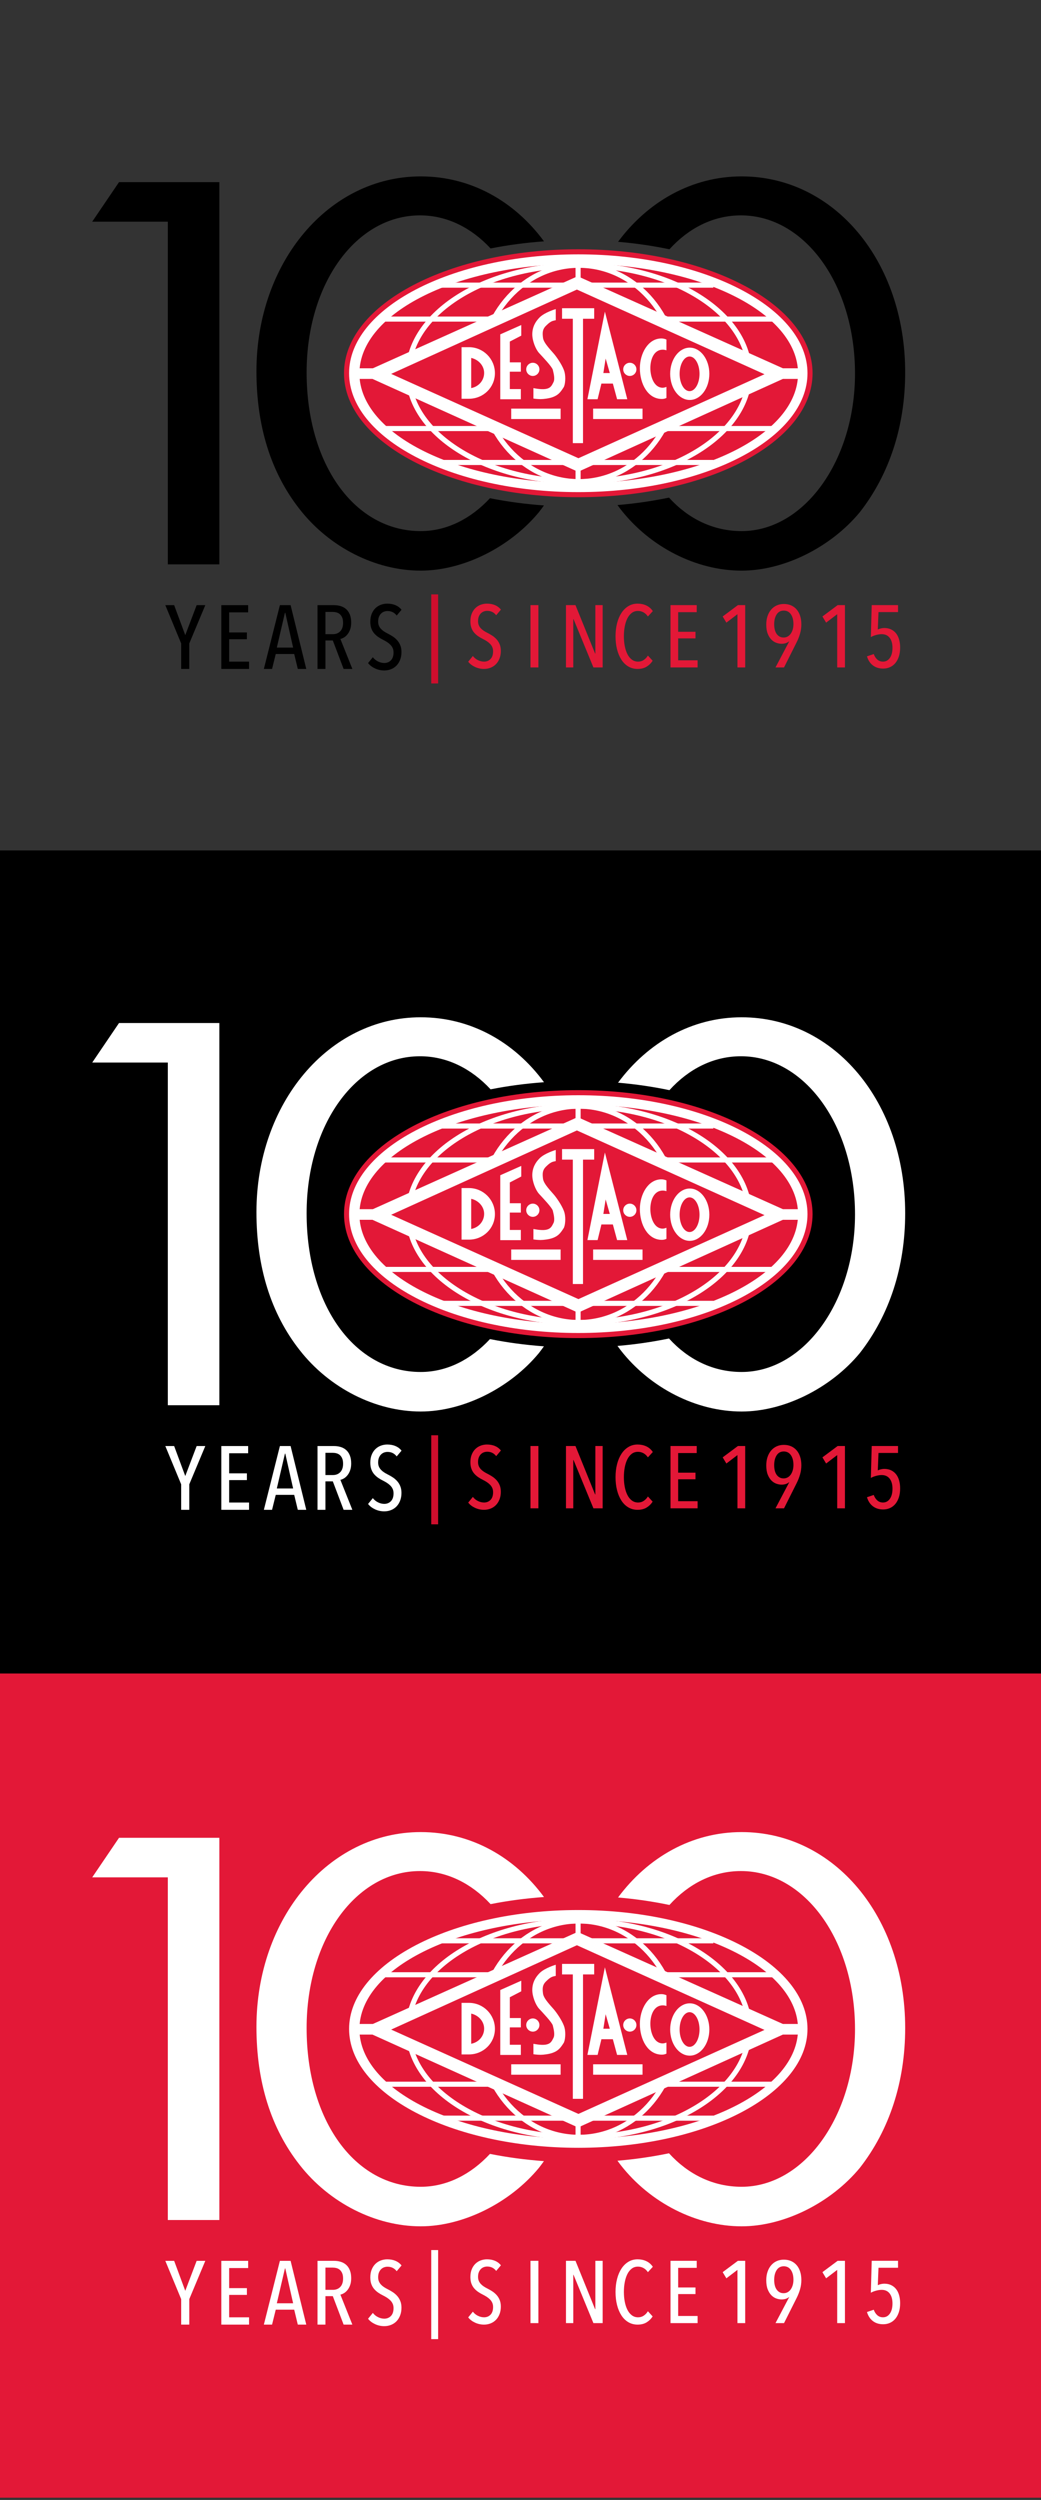 <?xml version="1.0" encoding="iso-8859-1"?>
<!-- Generator: Adobe Illustrator 22.0.1, SVG Export Plug-In . SVG Version: 6.00 Build 0)  -->
<svg version="1.1" id="Ebene_1" xmlns="http://www.w3.org/2000/svg" xmlns:xlink="http://www.w3.org/1999/xlink" x="0px" y="0px"
	 viewBox="0 0 278 667.297" style="enable-background:new 0 0 278 667.297;" xml:space="preserve">
<rect x="0" y="0" width="278" height="667.297" fill="#333333" stroke="none"/>
<rect y="227" width="278" height="220"/>
<rect y="446.699" style="fill:#E31837;" width="278" height="220"/>
<g>
	<g id="brushed_gray_2_Dk.psd">
		<g>
			<defs>
				<rect id="SVGID_1_" x="-64.749" y="-36.87" width="485.28" height="266.4"/>
			</defs>
			<clipPath id="SVGID_2_">
				<use xlink:href="#SVGID_1_"  style="overflow:visible;"/>
			</clipPath>
		</g>
	</g>
</g>
<g>
	<path style="fill:#FFFFFF;stroke:#E31837;stroke-width:1.359;" d="M154.434,67.214c-34.179,0-61.887,14.512-61.887,32.413
		c0,17.899,27.708,32.411,61.887,32.411c34.178,0,61.885-14.512,61.885-32.411C216.319,81.726,188.613,67.214,154.434,67.214z"/>
	<path style="fill:#E31837;stroke:#E31837;stroke-width:0.762;" d="M154.549,70.807c-32.135,0-58.187,12.93-58.187,28.88
		c0,15.948,26.051,28.879,58.187,28.879c32.137,0,58.188-12.93,58.188-28.879C212.737,83.737,186.686,70.807,154.549,70.807z"/>
	<line style="fill:none;stroke:#FFFFFF;stroke-width:1.359;" x1="154.378" y1="70.903" x2="154.378" y2="128.657"/>
	<line style="fill:#FFFFFF;stroke:#FFFFFF;stroke-width:1.359;" x1="190.503" y1="123.447" x2="117.349" y2="123.447"/>
	<line style="fill:#FFFFFF;stroke:#FFFFFF;stroke-width:1.359;" x1="206.359" y1="114.388" x2="102.854" y2="114.388"/>
	<line style="fill:#FFFFFF;stroke:#FFFFFF;stroke-width:1.359;" x1="190.503" y1="76.113" x2="117.349" y2="76.113"/>
	<line style="fill:#FFFFFF;stroke:#FFFFFF;stroke-width:1.359;" x1="206.359" y1="85.172" x2="102.854" y2="85.172"/>
	<path style="fill:none;stroke:#FFFFFF;stroke-width:1.359;" d="M154.582,70.807c-14.547,0-26.337,12.93-26.337,28.88
		c0,15.948,11.791,28.879,26.337,28.879c14.541,0,26.334-12.93,26.334-28.879C180.916,83.737,169.123,70.807,154.582,70.807z"/>
	<path style="fill:none;stroke:#FFFFFF;stroke-width:1.359;" d="M154.568,70.807c-25.157,0-45.551,12.93-45.551,28.88
		c0,15.948,20.394,28.879,45.551,28.879c25.156,0,45.55-12.93,45.55-28.879C200.118,83.737,179.724,70.807,154.568,70.807z"/>
	<polygon style="fill:#FFFFFF;" points="95.437,98.307 99.571,98.307 154.265,73.734 209.074,98.307 213.491,98.307 
		213.491,101.138 209.074,101.138 154.378,125.939 99.457,101.138 95.437,101.138 	"/>
	<polygon style="fill:#E31837;" points="104.461,99.803 154.061,77.291 204.161,99.894 154.47,122.313 	"/>
	<polygon style="fill:#FFFFFF;" points="133.598,89.248 139.204,86.756 139.204,89.589 136.147,91.173 136.147,96.723 
		139.091,96.723 139.091,99.214 136.147,99.214 136.147,103.857 139.091,103.857 139.091,106.574 133.598,106.574 	"/>
	<path style="fill:#FFFFFF;" d="M159.589,106.563h-2.719l4.666-23.384l5.978,23.384h-2.717l-1.131-4.178h-3.059L159.589,106.563
		 M161.74,95.703l-0.612,3.873h1.722L161.74,95.703z"/>
	<path style="fill:#FFFFFF;" d="M142.292,96.829c-0.975,0-1.764,0.789-1.764,1.762c0,0.973,0.789,1.762,1.764,1.762
		c0.97,0,1.76-0.788,1.76-1.762C144.052,97.618,143.262,96.829,142.292,96.829z"/>
	<path style="fill:#FFFFFF;" d="M168.196,96.829c-0.974,0-1.761,0.789-1.761,1.762c0,0.973,0.787,1.762,1.761,1.762
		c0.971,0,1.76-0.788,1.76-1.762C169.956,97.618,169.167,96.829,168.196,96.829z"/>
	<polygon style="fill:#FFFFFF;" points="150.098,82.273 158.682,82.273 158.682,85.082 155.693,85.082 155.693,118.284 
		152.974,118.284 152.974,85.082 150.098,85.082 	"/>
	<path style="fill:#FFFFFF;" d="M123.261,106.438V92.671h1.967c3.831,0,6.94,3.106,6.94,6.94c0,3.831-3.108,6.827-6.94,6.827
		H123.261 M125.833,103.593c2.019-0.385,3.458-2.049,3.458-4.045c0-1.943-1.518-3.573-3.458-4.013V103.593z"/>
	<path style="fill:#FFFFFF;" d="M178.969,99.78c0-3.856,2.342-6.984,5.229-6.984c2.891,0,5.234,3.128,5.234,6.984
		c0,3.857-2.343,6.983-5.234,6.983C181.311,106.764,178.969,103.637,178.969,99.78 M184.149,104.411
		c1.469,0,2.659-2.071,2.659-4.627s-1.19-4.627-2.659-4.627c-1.47,0-2.657,2.072-2.657,4.627S182.679,104.411,184.149,104.411z"/>
	<path style="fill:#FFFFFF;" d="M148.415,82.499c0,0-2.936,0.852-4.303,2.22c-1.133,1.132-1.964,2.578-1.964,4.529
		c0,1.736,0.906,4.001,1.813,4.984c0.906,0.98,3.488,3.684,3.669,4.484c0.181,0.8,0.633,2.386,0.181,3.29
		c-0.453,0.906-0.755,1.586-2.039,1.813c-1.283,0.227-3.322-0.226-3.322-0.226v2.795c0,0,1.057,0.15,1.886,0.15
		c0.831,0,2.326-0.188,3.248-0.53c1.433-0.528,2.037-1.206,2.944-2.641c0.397-0.629,0.604-2.642,0.227-4.077
		c-0.378-1.433-1.738-3.474-2.566-4.53c-0.831-1.056-2.976-3.094-3.173-4.529c-0.196-1.434-0.149-2.341,0.756-3.247
		c0.906-0.905,1.435-1.207,1.964-1.358c0.208-0.06,0.679-0.151,0.679-0.151V82.499z"/>
	<path style="fill:#FFFFFF;" d="M177.972,93.505c-0.334-0.106-0.65-0.168-0.986-0.168c-2.305,0-3.31,2.493-3.31,4.923
		c0,2.347,1.005,5.239,3.293,5.239c0.335,0,0.669-0.105,1.003-0.229v2.954c-0.387,0.19-0.791,0.273-1.214,0.273
		c-3.786,0-5.88-4.066-5.88-8.214c0-3.92,2.182-7.943,5.757-7.943c0.457,0,0.899,0.104,1.337,0.293V93.505z"/>
	<rect x="136.521" y="109.069" style="fill:#FFFFFF;" width="13.192" height="2.781"/>
	<rect x="158.397" y="109.069" style="fill:#FFFFFF;" width="13.192" height="2.781"/>
</g>
<path d="M24.627,59.17l7.157-10.554h26.794v102.021H44.815V59.17H24.627z"/>
<path style="fill:none;" d="M112.164,57.488c-17.067,0-30.281,18.201-30.281,41.909c0,24.625,12.846,42.368,30.465,42.368
	c6.964,0,13.38-3.279,18.501-8.779c-25.325-5.066-43.35-18.068-43.35-33.316c0-15.282,18.103-28.309,43.516-33.351
	C125.859,60.767,119.339,57.488,112.164,57.488z"/>
<path style="fill:none;" d="M221.232,99.67c0,15.091-17.661,27.979-42.576,33.154c5.164,5.67,11.837,8.941,19.393,8.941
	c16.702,0,30.283-18.814,30.283-42.062c0-23.708-13.398-42.215-30.465-42.215c-7.322,0-13.93,3.357-19.095,9.053
	C203.626,71.731,221.232,84.602,221.232,99.67z"/>
<path d="M112.347,141.765c-17.619,0-30.465-17.743-30.465-42.368c0-23.708,13.214-41.909,30.281-41.909
	c7.175,0,13.695,3.279,18.85,8.831c4.54-0.901,9.315-1.541,14.26-1.899c-7.902-10.733-19.555-17.334-32.926-17.334
	c-24.592,0-43.863,22.943-43.863,52.004c0,14.684,3.855,27.073,11.562,36.862c7.892,10.095,20.189,16.366,32.301,16.366
	c11.38,0,23.859-6.27,31.567-15.601c0.461-0.59,0.907-1.191,1.343-1.799c-5-0.363-9.825-1.015-14.41-1.932
	C125.728,138.485,119.311,141.765,112.347,141.765z"/>
<path d="M198.049,47.086c-13.29,0-25.019,6.709-32.999,17.456c4.763,0.407,9.352,1.086,13.722,1.999
	c5.165-5.696,11.773-9.053,19.095-9.053c17.067,0,30.465,18.507,30.465,42.215c0,23.248-13.581,42.062-30.283,42.062
	c-7.556,0-14.23-3.271-19.393-8.941c-4.384,0.91-8.986,1.587-13.763,1.989c0.283,0.381,0.561,0.766,0.855,1.14
	c7.892,10.095,20.189,16.366,32.301,16.366c11.38,0,23.859-6.27,31.567-15.601c7.891-10.095,12.113-22.943,12.113-37.321
	C241.73,69.723,222.826,47.086,198.049,47.086z"/>
<g>
	<path d="M50.547,171.752v6.805h-2.164v-6.805l-4.233-10.219h2.357l2.969,8.007l3.042-8.007h2.308L50.547,171.752z"/>
</g>
<g>
	<path d="M59.104,178.557v-17.024h7.165v1.924h-5.073v5.362h4.737v1.803h-4.737v5.987h5.315v1.948H59.104z"/>
</g>
<g>
	<path d="M79.529,178.557l-0.961-3.991h-4.929l-0.986,3.991h-2.188l4.28-17.024h2.861l4.184,17.024H79.529z M76.187,163.553h-0.096
		l-2.164,9.305h4.351L76.187,163.553z"/>
</g>
<g>
	<path d="M91.765,178.557l-2.885-7.598h-1.972v7.598h-2.116v-17.024h4.411c0.627,0,1.218,0.084,1.773,0.253
		c0.554,0.168,1.041,0.437,1.459,0.805c0.418,0.369,0.747,0.85,0.988,1.443c0.241,0.593,0.362,1.307,0.362,2.14
		c0,0.689-0.089,1.29-0.268,1.803c-0.179,0.513-0.409,0.95-0.694,1.31c-0.283,0.361-0.595,0.645-0.934,0.854
		c-0.339,0.208-0.669,0.345-0.99,0.409l3.198,8.007H91.765z M91.621,166.258c0-0.579-0.08-1.054-0.24-1.424
		c-0.16-0.37-0.369-0.668-0.625-0.893c-0.257-0.226-0.553-0.382-0.89-0.471c-0.336-0.089-0.673-0.133-1.01-0.133h-1.947v5.939h1.995
		c0.818,0,1.475-0.261,1.972-0.784C91.373,167.968,91.621,167.224,91.621,166.258z"/>
</g>
<g>
	<path d="M107.213,174.037c0,0.769-0.121,1.463-0.361,2.08c-0.24,0.617-0.565,1.134-0.974,1.551
		c-0.408,0.417-0.894,0.738-1.455,0.962c-0.561,0.224-1.162,0.336-1.803,0.336c-0.865,0-1.687-0.18-2.465-0.541
		c-0.777-0.36-1.398-0.837-1.863-1.431l1.274-1.563c0.369,0.481,0.83,0.858,1.382,1.13c0.553,0.273,1.11,0.409,1.672,0.409
		c0.721,0,1.314-0.24,1.779-0.721c0.465-0.481,0.697-1.178,0.697-2.092c0-0.433-0.073-0.814-0.217-1.142
		c-0.144-0.328-0.345-0.625-0.601-0.89c-0.256-0.264-0.549-0.505-0.877-0.721c-0.33-0.216-0.686-0.42-1.07-0.613
		c-0.465-0.224-0.901-0.477-1.311-0.757c-0.409-0.28-0.774-0.605-1.094-0.974c-0.321-0.369-0.574-0.806-0.758-1.311
		c-0.184-0.505-0.276-1.102-0.276-1.791c0-0.818,0.128-1.531,0.385-2.14c0.256-0.609,0.596-1.114,1.022-1.515
		c0.424-0.4,0.909-0.697,1.455-0.89c0.544-0.192,1.098-0.288,1.659-0.288c0.817,0,1.551,0.136,2.2,0.409
		c0.648,0.273,1.19,0.682,1.622,1.227l-1.298,1.539c-0.61-0.801-1.427-1.202-2.453-1.202c-0.304,0-0.605,0.052-0.901,0.156
		c-0.296,0.104-0.565,0.273-0.805,0.505c-0.24,0.232-0.433,0.525-0.577,0.877c-0.144,0.353-0.217,0.778-0.217,1.275
		c0,0.433,0.068,0.805,0.204,1.118c0.136,0.313,0.321,0.593,0.553,0.842c0.232,0.249,0.501,0.473,0.805,0.673
		c0.305,0.201,0.634,0.388,0.986,0.565c0.449,0.225,0.89,0.477,1.323,0.757c0.433,0.281,0.825,0.613,1.178,0.998
		c0.352,0.385,0.637,0.838,0.853,1.359C107.104,172.742,107.213,173.348,107.213,174.037z"/>
</g>
<path style="fill:#E31837;" d="M133.749,173.74c0,0.751-0.118,1.429-0.353,2.032c-0.235,0.603-0.552,1.108-0.952,1.515
	c-0.399,0.407-0.873,0.721-1.421,0.94c-0.548,0.219-1.136,0.329-1.761,0.329c-0.845,0-1.648-0.176-2.408-0.529
	c-0.759-0.352-1.366-0.818-1.82-1.398l1.245-1.527c0.36,0.47,0.811,0.838,1.35,1.104c0.541,0.266,1.085,0.399,1.633,0.399
	c0.704,0,1.284-0.235,1.738-0.704c0.454-0.47,0.681-1.151,0.681-2.044c0-0.423-0.071-0.795-0.212-1.116
	c-0.141-0.321-0.337-0.611-0.587-0.869s-0.537-0.493-0.857-0.705c-0.322-0.211-0.67-0.411-1.046-0.599
	c-0.454-0.219-0.881-0.466-1.28-0.74c-0.4-0.274-0.756-0.591-1.069-0.951c-0.313-0.36-0.561-0.787-0.741-1.28
	c-0.18-0.494-0.269-1.077-0.269-1.75c0-0.799,0.125-1.496,0.376-2.091c0.25-0.595,0.583-1.089,0.999-1.48
	c0.414-0.391,0.888-0.681,1.421-0.869c0.532-0.188,1.072-0.282,1.621-0.282c0.798,0,1.515,0.133,2.15,0.399
	c0.633,0.266,1.162,0.666,1.585,1.198l-1.268,1.503c-0.596-0.783-1.394-1.174-2.397-1.174c-0.297,0-0.591,0.051-0.881,0.153
	c-0.289,0.102-0.552,0.266-0.787,0.493c-0.235,0.227-0.423,0.513-0.564,0.857c-0.141,0.345-0.212,0.76-0.212,1.245
	c0,0.423,0.066,0.787,0.199,1.092c0.133,0.306,0.313,0.58,0.541,0.822c0.227,0.243,0.49,0.462,0.787,0.658
	c0.298,0.196,0.619,0.38,0.963,0.552c0.439,0.219,0.869,0.466,1.293,0.74c0.423,0.274,0.806,0.599,1.151,0.975
	c0.344,0.376,0.622,0.819,0.834,1.327C133.642,172.475,133.749,173.066,133.749,173.74z"/>
<path style="fill:#E31837;" d="M141.665,178.156v-16.632h2.114v16.632H141.665z"/>
<path style="fill:#E31837;" d="M158.473,178.156l-5.309-12.897h-0.071v12.897h-1.949v-16.632h2.537l5.238,12.92h0.071v-12.92h1.949
	v16.632H158.473z"/>
<path style="fill:#E31837;" d="M172.672,177.956c-0.658,0.4-1.457,0.599-2.396,0.599c-0.925,0-1.755-0.219-2.491-0.657
	c-0.736-0.438-1.354-1.049-1.855-1.832c-0.501-0.783-0.886-1.703-1.151-2.76c-0.266-1.057-0.4-2.212-0.4-3.465
	c0-1.253,0.137-2.412,0.411-3.477c0.274-1.065,0.665-1.985,1.175-2.76c0.508-0.775,1.127-1.382,1.855-1.82
	c0.728-0.438,1.547-0.658,2.455-0.658c0.845,0,1.621,0.164,2.325,0.493c0.705,0.329,1.284,0.83,1.738,1.504l-1.316,1.433
	c-0.344-0.501-0.744-0.873-1.198-1.116c-0.454-0.243-0.939-0.364-1.456-0.364c-0.643,0-1.199,0.18-1.669,0.54
	c-0.47,0.361-0.857,0.846-1.162,1.457c-0.306,0.61-0.537,1.327-0.693,2.15c-0.157,0.822-0.235,1.695-0.235,2.619
	c0,0.924,0.078,1.793,0.235,2.607c0.156,0.815,0.391,1.531,0.704,2.15s0.708,1.108,1.186,1.468c0.477,0.36,1.037,0.54,1.68,0.54
	c0.579,0,1.092-0.156,1.538-0.47c0.447-0.313,0.802-0.697,1.069-1.151l1.269,1.386C173.87,177.028,173.33,177.557,172.672,177.956z"
	/>
<path style="fill:#E31837;" d="M179.061,178.156v-16.632h7v1.879h-4.957v5.238h4.628v1.762h-4.628v5.849h5.192v1.903H179.061z"/>
<path style="fill:#E31837;" d="M196.938,178.156v-14.212l-2.959,2.255l-0.987-1.645l4.064-3.03h1.949v16.632H196.938z"/>
<path style="fill:#E31837;" d="M204.631,166.692c0-0.814,0.113-1.558,0.34-2.232c0.227-0.673,0.548-1.253,0.963-1.738
	c0.415-0.485,0.909-0.858,1.481-1.116c0.571-0.258,1.209-0.388,1.914-0.388c0.721,0,1.367,0.126,1.939,0.376
	c0.571,0.251,1.06,0.611,1.468,1.081c0.406,0.47,0.72,1.042,0.939,1.715c0.219,0.674,0.329,1.433,0.329,2.278
	c0,0.83-0.114,1.641-0.34,2.431c-0.227,0.791-0.529,1.562-0.905,2.314l-3.383,6.742h-2.278l3.665-6.953l-0.024-0.023
	c-0.533,0.438-1.206,0.658-2.02,0.658c-0.439,0-0.897-0.082-1.374-0.247c-0.478-0.164-0.916-0.442-1.316-0.834
	c-0.399-0.391-0.732-0.916-0.998-1.574C204.764,168.524,204.631,167.694,204.631,166.692z M206.745,166.634
	c0,0.503,0.051,0.97,0.152,1.402c0.102,0.432,0.259,0.805,0.471,1.119c0.211,0.314,0.473,0.562,0.787,0.743
	c0.312,0.181,0.681,0.271,1.104,0.271c0.407,0,0.771-0.09,1.093-0.271c0.32-0.181,0.594-0.432,0.822-0.754
	c0.226-0.322,0.403-0.703,0.528-1.143c0.126-0.439,0.188-0.911,0.188-1.414c0-1.084-0.227-1.956-0.681-2.616
	c-0.454-0.66-1.089-0.99-1.902-0.99c-0.83,0-1.464,0.342-1.903,1.025C206.964,164.689,206.745,165.565,206.745,166.634z"/>
<path style="fill:#E31837;" d="M223.576,178.156v-14.212l-2.959,2.255l-0.987-1.645l4.064-3.03h1.949v16.632H223.576z"/>
<path style="fill:#E31837;" d="M240.383,172.847c0,0.893-0.114,1.688-0.34,2.384c-0.228,0.697-0.541,1.284-0.94,1.761
	c-0.4,0.478-0.877,0.842-1.433,1.093c-0.556,0.25-1.162,0.376-1.821,0.376c-1.08,0-1.992-0.282-2.736-0.846
	c-0.745-0.564-1.273-1.37-1.586-2.419l1.808-0.611c0.219,0.611,0.537,1.101,0.952,1.468c0.415,0.368,0.92,0.552,1.515,0.552
	c0.768,0,1.382-0.333,1.844-0.998c0.462-0.666,0.693-1.562,0.693-2.69s-0.25-2.016-0.751-2.666c-0.501-0.65-1.214-0.975-2.138-0.975
	c-0.454,0-0.955,0.075-1.503,0.223c-0.548,0.149-1.01,0.333-1.386,0.552l0.235-8.527h7.024v1.856h-5.215l-0.188,4.651
	c0.25-0.125,0.537-0.223,0.858-0.294c0.32-0.07,0.607-0.106,0.857-0.106c0.705,0,1.323,0.129,1.856,0.388
	c0.532,0.259,0.975,0.615,1.327,1.069c0.352,0.454,0.618,1.002,0.798,1.645C240.293,171.375,240.383,172.08,240.383,172.847z"/>
<rect x="115.163" y="158.657" style="fill:#CE0E2D;" width="1.84" height="23.773"/>
<g>
	<path style="fill:#FFFFFF;stroke:#E31837;stroke-width:1.359;" d="M154.434,291.666c-34.179,0-61.887,14.512-61.887,32.413
		c0,17.899,27.708,32.411,61.887,32.411c34.178,0,61.885-14.512,61.885-32.411C216.319,306.178,188.613,291.666,154.434,291.666z"/>
	<path style="fill:#E31837;stroke:#E31837;stroke-width:0.762;" d="M154.549,295.26c-32.135,0-58.187,12.93-58.187,28.88
		c0,15.948,26.051,28.879,58.187,28.879c32.137,0,58.188-12.93,58.188-28.879C212.737,308.189,186.686,295.26,154.549,295.26z"/>
	<line style="fill:none;stroke:#FFFFFF;stroke-width:1.359;" x1="154.378" y1="295.355" x2="154.378" y2="353.109"/>
	<line style="fill:#FFFFFF;stroke:#FFFFFF;stroke-width:1.359;" x1="190.503" y1="347.899" x2="117.349" y2="347.899"/>
	<line style="fill:#FFFFFF;stroke:#FFFFFF;stroke-width:1.359;" x1="206.359" y1="338.84" x2="102.854" y2="338.84"/>
	<line style="fill:#FFFFFF;stroke:#FFFFFF;stroke-width:1.359;" x1="190.503" y1="300.565" x2="117.349" y2="300.565"/>
	<line style="fill:#FFFFFF;stroke:#FFFFFF;stroke-width:1.359;" x1="206.359" y1="309.624" x2="102.854" y2="309.624"/>
	<path style="fill:none;stroke:#FFFFFF;stroke-width:1.359;" d="M154.582,295.26c-14.547,0-26.337,12.93-26.337,28.88
		c0,15.948,11.791,28.879,26.337,28.879c14.541,0,26.334-12.93,26.334-28.879C180.916,308.189,169.123,295.26,154.582,295.26z"/>
	<path style="fill:none;stroke:#FFFFFF;stroke-width:1.359;" d="M154.568,295.26c-25.157,0-45.551,12.93-45.551,28.88
		c0,15.948,20.394,28.879,45.551,28.879c25.156,0,45.55-12.93,45.55-28.879C200.118,308.189,179.724,295.26,154.568,295.26z"/>
	<polygon style="fill:#FFFFFF;" points="95.437,322.76 99.571,322.76 154.265,298.186 209.074,322.76 213.491,322.76 
		213.491,325.59 209.074,325.59 154.378,350.391 99.457,325.59 95.437,325.59 	"/>
	<polygon style="fill:#E31837;" points="104.461,324.255 154.061,301.743 204.161,324.346 154.47,346.765 	"/>
	<polygon style="fill:#FFFFFF;" points="133.598,313.7 139.204,311.208 139.204,314.041 136.147,315.625 136.147,321.175 
		139.091,321.175 139.091,323.666 136.147,323.666 136.147,328.309 139.091,328.309 139.091,331.027 133.598,331.027 	"/>
	<path style="fill:#FFFFFF;" d="M159.589,331.015h-2.719l4.666-23.384l5.978,23.384h-2.717l-1.131-4.178h-3.059L159.589,331.015
		 M161.74,320.156l-0.612,3.873h1.722L161.74,320.156z"/>
	<path style="fill:#FFFFFF;" d="M142.292,321.281c-0.975,0-1.764,0.789-1.764,1.762c0,0.973,0.789,1.762,1.764,1.762
		c0.97,0,1.76-0.788,1.76-1.762C144.052,322.07,143.262,321.281,142.292,321.281z"/>
	<path style="fill:#FFFFFF;" d="M168.196,321.281c-0.974,0-1.761,0.789-1.761,1.762c0,0.973,0.787,1.762,1.761,1.762
		c0.971,0,1.76-0.788,1.76-1.762C169.956,322.07,169.167,321.281,168.196,321.281z"/>
	<polygon style="fill:#FFFFFF;" points="150.098,306.725 158.682,306.725 158.682,309.534 155.693,309.534 155.693,342.736 
		152.974,342.736 152.974,309.534 150.098,309.534 	"/>
	<path style="fill:#FFFFFF;" d="M123.261,330.89v-13.767h1.967c3.831,0,6.94,3.106,6.94,6.94c0,3.831-3.108,6.827-6.94,6.827
		H123.261 M125.833,328.045c2.019-0.385,3.458-2.049,3.458-4.045c0-1.943-1.518-3.573-3.458-4.013V328.045z"/>
	<path style="fill:#FFFFFF;" d="M178.969,324.232c0-3.856,2.342-6.984,5.229-6.984c2.891,0,5.234,3.128,5.234,6.984
		c0,3.857-2.343,6.983-5.234,6.983C181.311,331.216,178.969,328.089,178.969,324.232 M184.149,328.863
		c1.469,0,2.659-2.071,2.659-4.626s-1.19-4.627-2.659-4.627c-1.47,0-2.657,2.072-2.657,4.627S182.679,328.863,184.149,328.863z"/>
	<path style="fill:#FFFFFF;" d="M148.415,306.951c0,0-2.936,0.852-4.303,2.22c-1.133,1.132-1.964,2.578-1.964,4.529
		c0,1.736,0.906,4.001,1.813,4.984c0.906,0.98,3.488,3.684,3.669,4.484c0.181,0.8,0.633,2.386,0.181,3.29
		c-0.453,0.906-0.755,1.586-2.039,1.813c-1.283,0.227-3.322-0.226-3.322-0.226v2.795c0,0,1.057,0.15,1.886,0.15
		c0.831,0,2.326-0.188,3.248-0.53c1.433-0.528,2.037-1.206,2.944-2.641c0.397-0.629,0.604-2.642,0.227-4.077
		c-0.378-1.433-1.738-3.474-2.566-4.53c-0.831-1.056-2.976-3.094-3.173-4.529c-0.196-1.434-0.149-2.341,0.756-3.247
		c0.906-0.905,1.435-1.207,1.964-1.358c0.208-0.06,0.679-0.151,0.679-0.151V306.951z"/>
	<path style="fill:#FFFFFF;" d="M177.972,317.957c-0.334-0.106-0.65-0.168-0.986-0.168c-2.305,0-3.31,2.493-3.31,4.923
		c0,2.347,1.005,5.239,3.293,5.239c0.335,0,0.669-0.105,1.003-0.229v2.954c-0.387,0.19-0.791,0.273-1.214,0.273
		c-3.786,0-5.88-4.066-5.88-8.214c0-3.92,2.182-7.943,5.757-7.943c0.457,0,0.899,0.104,1.337,0.293V317.957z"/>
	<rect x="136.521" y="333.521" style="fill:#FFFFFF;" width="13.192" height="2.781"/>
	<rect x="158.397" y="333.521" style="fill:#FFFFFF;" width="13.192" height="2.781"/>
</g>
<path style="fill:#FFFFFF;" d="M24.627,283.622l7.157-10.554h26.794v102.021H44.815v-91.467H24.627z"/>
<path style="fill:none;" d="M112.164,281.94c-17.067,0-30.281,18.201-30.281,41.909c0,24.625,12.846,42.368,30.465,42.368
	c6.964,0,13.38-3.279,18.501-8.779c-25.325-5.066-43.35-18.068-43.35-33.316c0-15.282,18.103-28.309,43.516-33.351
	C125.859,285.219,119.339,281.94,112.164,281.94z"/>
<path style="fill:none;" d="M221.232,324.122c0,15.091-17.661,27.979-42.576,33.154c5.164,5.67,11.837,8.941,19.393,8.941
	c16.702,0,30.283-18.814,30.283-42.061c0-23.708-13.398-42.215-30.465-42.215c-7.322,0-13.93,3.357-19.095,9.053
	C203.626,296.183,221.232,309.054,221.232,324.122z"/>
<path style="fill:#FFFFFF;" d="M112.347,366.217c-17.619,0-30.465-17.743-30.465-42.368c0-23.708,13.214-41.909,30.281-41.909
	c7.175,0,13.695,3.279,18.85,8.831c4.54-0.901,9.315-1.541,14.26-1.899c-7.902-10.733-19.555-17.334-32.926-17.334
	c-24.592,0-43.863,22.943-43.863,52.004c0,14.684,3.855,27.073,11.562,36.862c7.892,10.095,20.189,16.365,32.301,16.365
	c11.38,0,23.859-6.27,31.567-15.601c0.461-0.59,0.907-1.191,1.343-1.799c-5-0.363-9.825-1.015-14.41-1.932
	C125.728,362.937,119.311,366.217,112.347,366.217z"/>
<path style="fill:#FFFFFF;" d="M198.049,271.538c-13.29,0-25.019,6.709-32.999,17.456c4.763,0.407,9.352,1.086,13.722,1.999
	c5.165-5.696,11.773-9.053,19.095-9.053c17.067,0,30.465,18.507,30.465,42.215c0,23.248-13.581,42.061-30.283,42.061
	c-7.556,0-14.23-3.271-19.393-8.941c-4.384,0.91-8.986,1.587-13.763,1.989c0.283,0.381,0.561,0.766,0.855,1.14
	c7.892,10.095,20.189,16.365,32.301,16.365c11.38,0,23.859-6.27,31.567-15.601c7.891-10.095,12.113-22.943,12.113-37.321
	C241.73,294.176,222.826,271.538,198.049,271.538z"/>
<g>
	<path style="fill:#FFFFFF;" d="M50.547,396.204v6.805h-2.164v-6.805l-4.233-10.219h2.357l2.969,8.007l3.042-8.007h2.308
		L50.547,396.204z"/>
</g>
<g>
	<path style="fill:#FFFFFF;" d="M59.104,403.009v-17.024h7.165v1.924h-5.073v5.362h4.737v1.803h-4.737v5.987h5.315v1.948H59.104z"/>
</g>
<g>
	<path style="fill:#FFFFFF;" d="M79.529,403.009l-0.961-3.991h-4.929l-0.986,3.991h-2.188l4.28-17.024h2.861l4.184,17.024H79.529z
		 M76.187,388.005h-0.096l-2.164,9.305h4.351L76.187,388.005z"/>
</g>
<g>
	<path style="fill:#FFFFFF;" d="M91.765,403.009l-2.885-7.598h-1.972v7.598h-2.116v-17.024h4.411c0.627,0,1.218,0.084,1.773,0.253
		c0.554,0.168,1.041,0.437,1.459,0.805c0.418,0.369,0.747,0.85,0.988,1.443c0.241,0.593,0.362,1.307,0.362,2.14
		c0,0.689-0.089,1.29-0.268,1.803c-0.179,0.513-0.409,0.95-0.694,1.31c-0.283,0.361-0.595,0.645-0.934,0.854
		c-0.339,0.208-0.669,0.345-0.99,0.409l3.198,8.007H91.765z M91.621,390.71c0-0.579-0.08-1.054-0.24-1.424
		c-0.16-0.37-0.369-0.668-0.625-0.893c-0.257-0.226-0.553-0.382-0.89-0.471c-0.336-0.089-0.673-0.133-1.01-0.133h-1.947v5.939h1.995
		c0.818,0,1.475-0.261,1.972-0.784C91.373,392.42,91.621,391.676,91.621,390.71z"/>
</g>
<g>
	<path style="fill:#FFFFFF;" d="M107.213,398.489c0,0.769-0.121,1.463-0.361,2.08c-0.24,0.617-0.565,1.134-0.974,1.551
		c-0.408,0.417-0.894,0.738-1.455,0.962s-1.162,0.336-1.803,0.336c-0.865,0-1.687-0.18-2.465-0.541
		c-0.777-0.36-1.398-0.837-1.863-1.431l1.274-1.563c0.369,0.481,0.83,0.858,1.382,1.13c0.553,0.273,1.11,0.409,1.672,0.409
		c0.721,0,1.314-0.24,1.779-0.721c0.465-0.481,0.697-1.178,0.697-2.092c0-0.433-0.073-0.814-0.217-1.142
		c-0.144-0.328-0.345-0.625-0.601-0.89c-0.256-0.264-0.549-0.505-0.877-0.721c-0.33-0.216-0.686-0.42-1.07-0.613
		c-0.465-0.224-0.901-0.477-1.311-0.757c-0.409-0.28-0.774-0.605-1.094-0.974c-0.321-0.369-0.574-0.806-0.758-1.311
		c-0.184-0.505-0.276-1.102-0.276-1.791c0-0.818,0.128-1.531,0.385-2.14c0.256-0.609,0.596-1.114,1.022-1.515
		c0.424-0.4,0.909-0.697,1.455-0.89c0.544-0.192,1.098-0.288,1.659-0.288c0.817,0,1.551,0.136,2.2,0.409
		c0.648,0.273,1.19,0.682,1.622,1.227l-1.298,1.539c-0.61-0.801-1.427-1.202-2.453-1.202c-0.304,0-0.605,0.052-0.901,0.156
		c-0.296,0.104-0.565,0.273-0.805,0.505c-0.24,0.232-0.433,0.525-0.577,0.877c-0.144,0.353-0.217,0.778-0.217,1.275
		c0,0.433,0.068,0.805,0.204,1.118c0.136,0.313,0.321,0.593,0.553,0.842c0.232,0.249,0.501,0.473,0.805,0.673
		c0.305,0.201,0.634,0.388,0.986,0.565c0.449,0.225,0.89,0.477,1.323,0.757c0.433,0.281,0.825,0.613,1.178,0.998
		c0.352,0.385,0.637,0.838,0.853,1.359C107.104,397.195,107.213,397.8,107.213,398.489z"/>
</g>
<path style="fill:#E31837;" d="M133.749,398.192c0,0.751-0.118,1.429-0.353,2.032c-0.235,0.603-0.552,1.108-0.952,1.515
	c-0.399,0.407-0.873,0.721-1.421,0.94c-0.548,0.219-1.136,0.329-1.761,0.329c-0.845,0-1.648-0.176-2.408-0.529
	c-0.759-0.352-1.366-0.818-1.82-1.398l1.245-1.527c0.36,0.47,0.811,0.838,1.35,1.104c0.541,0.266,1.085,0.399,1.633,0.399
	c0.704,0,1.284-0.235,1.738-0.704c0.454-0.47,0.681-1.151,0.681-2.044c0-0.423-0.071-0.795-0.212-1.116
	c-0.141-0.321-0.337-0.611-0.587-0.869s-0.537-0.493-0.857-0.705c-0.322-0.211-0.67-0.411-1.046-0.599
	c-0.454-0.219-0.881-0.466-1.28-0.74c-0.4-0.274-0.756-0.591-1.069-0.951c-0.313-0.36-0.561-0.787-0.741-1.28
	c-0.18-0.494-0.269-1.077-0.269-1.75c0-0.799,0.125-1.496,0.376-2.091c0.25-0.595,0.583-1.089,0.999-1.48
	c0.414-0.391,0.888-0.681,1.421-0.869c0.532-0.188,1.072-0.282,1.621-0.282c0.798,0,1.515,0.133,2.15,0.399
	c0.633,0.266,1.162,0.666,1.585,1.198l-1.268,1.503c-0.596-0.783-1.394-1.174-2.397-1.174c-0.297,0-0.591,0.051-0.881,0.153
	c-0.289,0.102-0.552,0.266-0.787,0.493c-0.235,0.227-0.423,0.513-0.564,0.857c-0.141,0.345-0.212,0.76-0.212,1.245
	c0,0.423,0.066,0.787,0.199,1.092c0.133,0.306,0.313,0.58,0.541,0.822c0.227,0.243,0.49,0.462,0.787,0.658
	c0.298,0.196,0.619,0.38,0.963,0.552c0.439,0.219,0.869,0.466,1.293,0.74c0.423,0.274,0.806,0.599,1.151,0.975
	c0.344,0.376,0.622,0.819,0.834,1.327C133.642,396.927,133.749,397.518,133.749,398.192z"/>
<path style="fill:#E31837;" d="M141.665,402.608v-16.632h2.114v16.632H141.665z"/>
<path style="fill:#E31837;" d="M158.473,402.608l-5.309-12.897h-0.071v12.897h-1.949v-16.632h2.537l5.238,12.92h0.071v-12.92h1.949
	v16.632H158.473z"/>
<path style="fill:#E31837;" d="M172.672,402.408c-0.658,0.4-1.457,0.599-2.396,0.599c-0.925,0-1.755-0.219-2.491-0.657
	c-0.736-0.438-1.354-1.049-1.855-1.832c-0.501-0.783-0.886-1.703-1.151-2.76c-0.266-1.057-0.4-2.212-0.4-3.465
	s0.137-2.412,0.411-3.477c0.274-1.065,0.665-1.985,1.175-2.76c0.508-0.775,1.127-1.382,1.855-1.82
	c0.728-0.438,1.547-0.658,2.455-0.658c0.845,0,1.621,0.164,2.325,0.493c0.705,0.329,1.284,0.83,1.738,1.504l-1.316,1.433
	c-0.344-0.501-0.744-0.873-1.198-1.116s-0.939-0.364-1.456-0.364c-0.643,0-1.199,0.18-1.669,0.54
	c-0.47,0.361-0.857,0.846-1.162,1.457c-0.306,0.61-0.537,1.327-0.693,2.15c-0.157,0.822-0.235,1.695-0.235,2.619
	s0.078,1.793,0.235,2.607c0.156,0.815,0.391,1.531,0.704,2.15c0.313,0.619,0.708,1.108,1.186,1.468c0.477,0.36,1.037,0.54,1.68,0.54
	c0.579,0,1.092-0.156,1.538-0.47c0.447-0.313,0.802-0.697,1.069-1.151l1.269,1.386C173.87,401.48,173.33,402.009,172.672,402.408z"
	/>
<path style="fill:#E31837;" d="M179.061,402.608v-16.632h7v1.879h-4.957v5.238h4.628v1.762h-4.628v5.849h5.192v1.903H179.061z"/>
<path style="fill:#E31837;" d="M196.938,402.608v-14.212l-2.959,2.255l-0.987-1.645l4.064-3.03h1.949v16.632H196.938z"/>
<path style="fill:#E31837;" d="M204.631,391.144c0-0.814,0.113-1.558,0.34-2.232c0.227-0.673,0.548-1.253,0.963-1.738
	c0.415-0.485,0.909-0.858,1.481-1.116c0.571-0.258,1.209-0.388,1.914-0.388c0.721,0,1.367,0.126,1.939,0.376
	c0.571,0.251,1.06,0.611,1.468,1.081c0.406,0.47,0.72,1.042,0.939,1.715c0.219,0.674,0.329,1.433,0.329,2.278
	c0,0.83-0.114,1.641-0.34,2.431c-0.227,0.791-0.529,1.562-0.905,2.314l-3.383,6.742h-2.278l3.665-6.953l-0.024-0.023
	c-0.533,0.438-1.206,0.658-2.02,0.658c-0.439,0-0.897-0.082-1.374-0.247c-0.478-0.164-0.916-0.442-1.316-0.834
	c-0.399-0.391-0.732-0.916-0.998-1.574C204.764,392.976,204.631,392.146,204.631,391.144z M206.745,391.086
	c0,0.503,0.051,0.97,0.152,1.402c0.102,0.432,0.259,0.805,0.471,1.119c0.211,0.314,0.473,0.562,0.787,0.743
	c0.312,0.181,0.681,0.271,1.104,0.271c0.407,0,0.771-0.09,1.093-0.271c0.32-0.181,0.594-0.432,0.822-0.754
	c0.226-0.322,0.403-0.703,0.528-1.143c0.126-0.439,0.188-0.911,0.188-1.414c0-1.084-0.227-1.956-0.681-2.616
	c-0.454-0.66-1.089-0.99-1.902-0.99c-0.83,0-1.464,0.342-1.903,1.025C206.964,389.141,206.745,390.017,206.745,391.086z"/>
<path style="fill:#E31837;" d="M223.576,402.608v-14.212l-2.959,2.255l-0.987-1.645l4.064-3.03h1.949v16.632H223.576z"/>
<path style="fill:#E31837;" d="M240.383,397.299c0,0.893-0.114,1.688-0.34,2.384c-0.228,0.697-0.541,1.284-0.94,1.761
	c-0.4,0.478-0.877,0.842-1.433,1.093c-0.556,0.25-1.162,0.376-1.821,0.376c-1.08,0-1.992-0.282-2.736-0.846
	c-0.745-0.564-1.273-1.37-1.586-2.419l1.808-0.611c0.219,0.611,0.537,1.101,0.952,1.468c0.415,0.368,0.92,0.552,1.515,0.552
	c0.768,0,1.382-0.333,1.844-0.998c0.462-0.666,0.693-1.562,0.693-2.69s-0.25-2.016-0.751-2.666c-0.501-0.65-1.214-0.975-2.138-0.975
	c-0.454,0-0.955,0.075-1.503,0.223c-0.548,0.149-1.01,0.333-1.386,0.552l0.235-8.527h7.024v1.856h-5.215l-0.188,4.651
	c0.25-0.125,0.537-0.223,0.858-0.294c0.32-0.07,0.607-0.106,0.857-0.106c0.705,0,1.323,0.129,1.856,0.388
	c0.532,0.259,0.975,0.615,1.327,1.069c0.352,0.454,0.618,1.002,0.798,1.645C240.293,395.827,240.383,396.532,240.383,397.299z"/>
<rect x="115.163" y="383.109" style="fill:#CE0E2D;" width="1.84" height="23.773"/>
<g>
	<path style="fill:#FFFFFF;stroke:#E31837;stroke-width:1.359;" d="M154.434,509.155c-34.179,0-61.887,14.512-61.887,32.413
		c0,17.899,27.708,32.411,61.887,32.411c34.178,0,61.885-14.512,61.885-32.411C216.319,523.667,188.613,509.155,154.434,509.155z"/>
	<path style="fill:#E31837;stroke:#E31837;stroke-width:0.762;" d="M154.549,512.749c-32.135,0-58.187,12.93-58.187,28.88
		c0,15.948,26.051,28.879,58.187,28.879c32.137,0,58.188-12.93,58.188-28.879C212.737,525.678,186.686,512.749,154.549,512.749z"/>
	<line style="fill:none;stroke:#FFFFFF;stroke-width:1.359;" x1="154.378" y1="512.844" x2="154.378" y2="570.598"/>
	<line style="fill:#FFFFFF;stroke:#FFFFFF;stroke-width:1.359;" x1="190.503" y1="565.388" x2="117.349" y2="565.388"/>
	<line style="fill:#FFFFFF;stroke:#FFFFFF;stroke-width:1.359;" x1="206.359" y1="556.329" x2="102.854" y2="556.329"/>
	<line style="fill:#FFFFFF;stroke:#FFFFFF;stroke-width:1.359;" x1="190.503" y1="518.054" x2="117.349" y2="518.054"/>
	<line style="fill:#FFFFFF;stroke:#FFFFFF;stroke-width:1.359;" x1="206.359" y1="527.113" x2="102.854" y2="527.113"/>
	<path style="fill:none;stroke:#FFFFFF;stroke-width:1.359;" d="M154.582,512.749c-14.547,0-26.337,12.93-26.337,28.88
		c0,15.948,11.791,28.879,26.337,28.879c14.541,0,26.334-12.93,26.334-28.879C180.916,525.678,169.123,512.749,154.582,512.749z"/>
	<path style="fill:none;stroke:#FFFFFF;stroke-width:1.359;" d="M154.568,512.749c-25.157,0-45.551,12.93-45.551,28.88
		c0,15.948,20.394,28.879,45.551,28.879c25.156,0,45.55-12.93,45.55-28.879C200.118,525.678,179.724,512.749,154.568,512.749z"/>
	<polygon style="fill:#FFFFFF;" points="95.437,540.249 99.571,540.249 154.265,515.675 209.074,540.249 213.491,540.249 
		213.491,543.079 209.074,543.079 154.378,567.88 99.457,543.079 95.437,543.079 	"/>
	<polygon style="fill:#E31837;" points="104.461,541.744 154.061,519.232 204.161,541.835 154.47,564.254 	"/>
	<polygon style="fill:#FFFFFF;" points="133.598,531.189 139.204,528.697 139.204,531.53 136.147,533.114 136.147,538.664 
		139.091,538.664 139.091,541.155 136.147,541.155 136.147,545.798 139.091,545.798 139.091,548.516 133.598,548.516 	"/>
	<path style="fill:#FFFFFF;" d="M159.589,548.504h-2.719l4.666-23.384l5.978,23.384h-2.717l-1.131-4.178h-3.059L159.589,548.504
		 M161.74,537.645l-0.612,3.873h1.722L161.74,537.645z"/>
	<path style="fill:#FFFFFF;" d="M142.292,538.77c-0.975,0-1.764,0.789-1.764,1.762c0,0.973,0.789,1.762,1.764,1.762
		c0.97,0,1.76-0.788,1.76-1.762C144.052,539.559,143.262,538.77,142.292,538.77z"/>
	<path style="fill:#FFFFFF;" d="M168.196,538.77c-0.974,0-1.761,0.789-1.761,1.762c0,0.973,0.787,1.762,1.761,1.762
		c0.971,0,1.76-0.788,1.76-1.762C169.956,539.559,169.167,538.77,168.196,538.77z"/>
	<polygon style="fill:#FFFFFF;" points="150.098,524.214 158.682,524.214 158.682,527.023 155.693,527.023 155.693,560.225 
		152.974,560.225 152.974,527.023 150.098,527.023 	"/>
	<path style="fill:#FFFFFF;" d="M123.261,548.379v-13.767h1.967c3.831,0,6.94,3.106,6.94,6.94c0,3.831-3.108,6.827-6.94,6.827
		H123.261 M125.833,545.534c2.019-0.385,3.458-2.049,3.458-4.045c0-1.943-1.518-3.573-3.458-4.013V545.534z"/>
	<path style="fill:#FFFFFF;" d="M178.969,541.721c0-3.856,2.342-6.984,5.229-6.984c2.891,0,5.234,3.128,5.234,6.984
		c0,3.857-2.343,6.983-5.234,6.983C181.311,548.705,178.969,545.578,178.969,541.721 M184.149,546.352
		c1.469,0,2.659-2.071,2.659-4.627c0-2.556-1.19-4.627-2.659-4.627c-1.47,0-2.657,2.072-2.657,4.627
		C181.492,544.282,182.679,546.352,184.149,546.352z"/>
	<path style="fill:#FFFFFF;" d="M148.415,524.44c0,0-2.936,0.852-4.303,2.22c-1.133,1.132-1.964,2.578-1.964,4.529
		c0,1.736,0.906,4.001,1.813,4.984c0.906,0.98,3.488,3.684,3.669,4.484c0.181,0.8,0.633,2.386,0.181,3.29
		c-0.453,0.906-0.755,1.586-2.039,1.813c-1.283,0.227-3.322-0.226-3.322-0.226v2.795c0,0,1.057,0.15,1.886,0.15
		c0.831,0,2.326-0.188,3.248-0.53c1.433-0.528,2.037-1.206,2.944-2.641c0.397-0.629,0.604-2.642,0.227-4.077
		c-0.378-1.433-1.738-3.474-2.566-4.53c-0.831-1.056-2.976-3.094-3.173-4.529c-0.196-1.434-0.149-2.341,0.756-3.247
		c0.906-0.905,1.435-1.207,1.964-1.358c0.208-0.06,0.679-0.151,0.679-0.151V524.44z"/>
	<path style="fill:#FFFFFF;" d="M177.972,535.446c-0.334-0.106-0.65-0.168-0.986-0.168c-2.305,0-3.31,2.493-3.31,4.923
		c0,2.347,1.005,5.239,3.293,5.239c0.335,0,0.669-0.105,1.003-0.229v2.954c-0.387,0.19-0.791,0.273-1.214,0.273
		c-3.786,0-5.88-4.066-5.88-8.214c0-3.92,2.182-7.943,5.757-7.943c0.457,0,0.899,0.104,1.337,0.293V535.446z"/>
	<rect x="136.521" y="551.01" style="fill:#FFFFFF;" width="13.192" height="2.781"/>
	<rect x="158.397" y="551.01" style="fill:#FFFFFF;" width="13.192" height="2.781"/>
</g>
<path style="fill:#FFFFFF;" d="M24.627,501.111l7.157-10.554h26.794v102.021H44.815v-91.467H24.627z"/>
<path style="fill:none;" d="M112.164,499.429c-17.067,0-30.281,18.201-30.281,41.909c0,24.625,12.846,42.368,30.465,42.368
	c6.964,0,13.38-3.279,18.501-8.779c-25.325-5.066-43.35-18.068-43.35-33.316c0-15.281,18.103-28.309,43.516-33.351
	C125.859,502.708,119.339,499.429,112.164,499.429z"/>
<path style="fill:none;" d="M221.232,541.611c0,15.091-17.661,27.979-42.576,33.154c5.164,5.67,11.837,8.941,19.393,8.941
	c16.702,0,30.283-18.813,30.283-42.061c0-23.708-13.398-42.215-30.465-42.215c-7.322,0-13.93,3.357-19.095,9.053
	C203.626,513.672,221.232,526.543,221.232,541.611z"/>
<path style="fill:#FFFFFF;" d="M112.347,583.706c-17.619,0-30.465-17.743-30.465-42.368c0-23.708,13.214-41.909,30.281-41.909
	c7.175,0,13.695,3.279,18.85,8.831c4.54-0.901,9.315-1.541,14.26-1.899c-7.902-10.733-19.555-17.334-32.926-17.334
	c-24.592,0-43.863,22.943-43.863,52.004c0,14.684,3.855,27.073,11.562,36.862c7.892,10.095,20.189,16.365,32.301,16.365
	c11.38,0,23.859-6.27,31.567-15.601c0.461-0.59,0.907-1.191,1.343-1.799c-5-0.363-9.825-1.015-14.41-1.932
	C125.728,580.426,119.311,583.706,112.347,583.706z"/>
<path style="fill:#FFFFFF;" d="M198.049,489.027c-13.29,0-25.019,6.709-32.999,17.456c4.763,0.407,9.352,1.086,13.722,1.999
	c5.165-5.696,11.773-9.053,19.095-9.053c17.067,0,30.465,18.507,30.465,42.215c0,23.248-13.581,42.061-30.283,42.061
	c-7.556,0-14.23-3.271-19.393-8.941c-4.384,0.91-8.986,1.587-13.763,1.989c0.283,0.381,0.561,0.766,0.855,1.14
	c7.892,10.095,20.189,16.365,32.301,16.365c11.38,0,23.859-6.27,31.567-15.601c7.891-10.095,12.113-22.943,12.113-37.321
	C241.73,511.664,222.826,489.027,198.049,489.027z"/>
<g>
	<path style="fill:#FFFFFF;" d="M50.547,613.693v6.805h-2.164v-6.805l-4.233-10.219h2.357l2.969,8.007l3.042-8.007h2.308
		L50.547,613.693z"/>
</g>
<g>
	<path style="fill:#FFFFFF;" d="M59.104,620.498v-17.024h7.165v1.924h-5.073v5.362h4.737v1.803h-4.737v5.987h5.315v1.948H59.104z"/>
</g>
<g>
	<path style="fill:#FFFFFF;" d="M79.529,620.498l-0.961-3.991h-4.929l-0.986,3.991h-2.188l4.28-17.024h2.861l4.184,17.024H79.529z
		 M76.187,605.494h-0.096l-2.164,9.305h4.351L76.187,605.494z"/>
</g>
<g>
	<path style="fill:#FFFFFF;" d="M91.765,620.498L88.88,612.9h-1.972v7.598h-2.116v-17.024h4.411c0.627,0,1.218,0.084,1.773,0.253
		c0.554,0.168,1.041,0.437,1.459,0.805c0.418,0.369,0.747,0.85,0.988,1.443c0.241,0.593,0.362,1.307,0.362,2.14
		c0,0.689-0.089,1.29-0.268,1.803c-0.179,0.513-0.409,0.95-0.694,1.31c-0.283,0.361-0.595,0.646-0.934,0.854
		c-0.339,0.208-0.669,0.345-0.99,0.409l3.198,8.007H91.765z M91.621,608.199c0-0.579-0.08-1.054-0.24-1.424
		c-0.16-0.37-0.369-0.668-0.625-0.893c-0.257-0.226-0.553-0.382-0.89-0.471c-0.336-0.089-0.673-0.133-1.01-0.133h-1.947v5.939h1.995
		c0.818,0,1.475-0.261,1.972-0.784C91.373,609.909,91.621,609.165,91.621,608.199z"/>
</g>
<g>
	<path style="fill:#FFFFFF;" d="M107.213,615.978c0,0.769-0.121,1.463-0.361,2.08c-0.24,0.617-0.565,1.134-0.974,1.551
		c-0.408,0.417-0.894,0.738-1.455,0.962c-0.561,0.224-1.162,0.336-1.803,0.336c-0.865,0-1.687-0.18-2.465-0.541
		c-0.777-0.36-1.398-0.837-1.863-1.431l1.274-1.563c0.369,0.481,0.83,0.858,1.382,1.13c0.553,0.273,1.11,0.409,1.672,0.409
		c0.721,0,1.314-0.24,1.779-0.721c0.465-0.481,0.697-1.178,0.697-2.092c0-0.433-0.073-0.814-0.217-1.142
		c-0.144-0.328-0.345-0.625-0.601-0.89c-0.256-0.264-0.549-0.505-0.877-0.721c-0.33-0.216-0.686-0.42-1.07-0.613
		c-0.465-0.224-0.901-0.477-1.311-0.757c-0.409-0.28-0.774-0.605-1.094-0.974c-0.321-0.369-0.574-0.806-0.758-1.311
		c-0.184-0.505-0.276-1.102-0.276-1.791c0-0.818,0.128-1.531,0.385-2.14c0.256-0.609,0.596-1.114,1.022-1.515
		c0.424-0.4,0.909-0.697,1.455-0.89c0.544-0.192,1.098-0.288,1.659-0.288c0.817,0,1.551,0.136,2.2,0.409
		c0.648,0.273,1.19,0.682,1.622,1.227l-1.298,1.539c-0.61-0.801-1.427-1.202-2.453-1.202c-0.304,0-0.605,0.052-0.901,0.156
		c-0.296,0.104-0.565,0.273-0.805,0.505c-0.24,0.232-0.433,0.525-0.577,0.878c-0.144,0.353-0.217,0.778-0.217,1.275
		c0,0.433,0.068,0.805,0.204,1.118c0.136,0.313,0.321,0.594,0.553,0.842c0.232,0.249,0.501,0.473,0.805,0.673
		c0.305,0.201,0.634,0.388,0.986,0.565c0.449,0.225,0.89,0.477,1.323,0.757c0.433,0.281,0.825,0.613,1.178,0.998
		c0.352,0.385,0.637,0.838,0.853,1.359C107.104,614.684,107.213,615.289,107.213,615.978z"/>
</g>
<path style="fill:#FFFFFF;" d="M133.749,615.681c0,0.751-0.118,1.429-0.353,2.032c-0.235,0.603-0.552,1.108-0.952,1.515
	c-0.399,0.407-0.873,0.721-1.421,0.94c-0.548,0.219-1.136,0.329-1.761,0.329c-0.845,0-1.648-0.176-2.408-0.529
	c-0.759-0.352-1.366-0.818-1.82-1.398l1.245-1.527c0.36,0.47,0.811,0.838,1.35,1.104c0.541,0.266,1.085,0.399,1.633,0.399
	c0.704,0,1.284-0.235,1.738-0.704c0.454-0.47,0.681-1.151,0.681-2.044c0-0.423-0.071-0.795-0.212-1.116
	c-0.141-0.321-0.337-0.611-0.587-0.869c-0.25-0.258-0.537-0.493-0.857-0.705c-0.322-0.211-0.67-0.411-1.046-0.599
	c-0.454-0.219-0.881-0.466-1.28-0.74c-0.4-0.274-0.756-0.591-1.069-0.951c-0.313-0.36-0.561-0.787-0.741-1.28
	c-0.18-0.494-0.269-1.077-0.269-1.75c0-0.799,0.125-1.495,0.376-2.091c0.25-0.595,0.583-1.089,0.999-1.48
	c0.414-0.391,0.888-0.681,1.421-0.869c0.532-0.188,1.072-0.282,1.621-0.282c0.798,0,1.515,0.133,2.15,0.399
	c0.633,0.266,1.162,0.666,1.585,1.198l-1.268,1.503c-0.596-0.783-1.394-1.174-2.397-1.174c-0.297,0-0.591,0.051-0.881,0.153
	c-0.289,0.102-0.552,0.266-0.787,0.493c-0.235,0.227-0.423,0.513-0.564,0.857c-0.141,0.345-0.212,0.76-0.212,1.245
	c0,0.423,0.066,0.787,0.199,1.092c0.133,0.306,0.313,0.58,0.541,0.822c0.227,0.243,0.49,0.462,0.787,0.658
	c0.298,0.196,0.619,0.38,0.963,0.552c0.439,0.219,0.869,0.466,1.293,0.74c0.423,0.274,0.806,0.599,1.151,0.975
	c0.344,0.376,0.622,0.819,0.834,1.327C133.642,614.416,133.749,615.007,133.749,615.681z"/>
<path style="fill:#FFFFFF;" d="M141.665,620.097v-16.632h2.114v16.632H141.665z"/>
<path style="fill:#FFFFFF;" d="M158.473,620.097l-5.309-12.897h-0.071v12.897h-1.949v-16.632h2.537l5.238,12.92h0.071v-12.92h1.949
	v16.632H158.473z"/>
<path style="fill:#FFFFFF;" d="M172.672,619.897c-0.658,0.4-1.457,0.599-2.396,0.599c-0.925,0-1.755-0.219-2.491-0.657
	c-0.736-0.438-1.354-1.049-1.855-1.832c-0.501-0.783-0.886-1.703-1.151-2.76c-0.266-1.057-0.4-2.212-0.4-3.465
	s0.137-2.412,0.411-3.477c0.274-1.065,0.665-1.985,1.175-2.76c0.508-0.775,1.127-1.382,1.855-1.82
	c0.728-0.438,1.547-0.658,2.455-0.658c0.845,0,1.621,0.164,2.325,0.493c0.705,0.329,1.284,0.83,1.738,1.504l-1.316,1.433
	c-0.344-0.501-0.744-0.873-1.198-1.115c-0.454-0.243-0.939-0.364-1.456-0.364c-0.643,0-1.199,0.18-1.669,0.54
	c-0.47,0.361-0.857,0.846-1.162,1.457c-0.306,0.61-0.537,1.327-0.693,2.15c-0.157,0.822-0.235,1.695-0.235,2.619
	c0,0.924,0.078,1.793,0.235,2.607c0.156,0.815,0.391,1.531,0.704,2.15c0.313,0.619,0.708,1.108,1.186,1.468
	c0.477,0.36,1.037,0.54,1.68,0.54c0.579,0,1.092-0.156,1.538-0.47c0.447-0.313,0.802-0.697,1.069-1.151l1.269,1.386
	C173.87,618.969,173.33,619.498,172.672,619.897z"/>
<path style="fill:#FFFFFF;" d="M179.061,620.097v-16.632h7v1.879h-4.957v5.238h4.628v1.762h-4.628v5.849h5.192v1.903H179.061z"/>
<path style="fill:#FFFFFF;" d="M196.938,620.097v-14.212l-2.959,2.255l-0.987-1.645l4.064-3.03h1.949v16.632H196.938z"/>
<path style="fill:#FFFFFF;" d="M204.631,608.633c0-0.814,0.113-1.558,0.34-2.232c0.227-0.673,0.548-1.253,0.963-1.738
	c0.415-0.485,0.909-0.858,1.481-1.116c0.571-0.258,1.209-0.388,1.914-0.388c0.721,0,1.367,0.126,1.939,0.376
	c0.571,0.251,1.06,0.611,1.468,1.081c0.406,0.47,0.72,1.042,0.939,1.715c0.219,0.674,0.329,1.433,0.329,2.278
	c0,0.83-0.114,1.641-0.34,2.431c-0.227,0.791-0.529,1.562-0.905,2.314l-3.383,6.742h-2.278l3.665-6.953l-0.024-0.023
	c-0.533,0.438-1.206,0.658-2.02,0.658c-0.439,0-0.897-0.082-1.374-0.247c-0.478-0.164-0.916-0.442-1.316-0.834
	c-0.399-0.391-0.732-0.916-0.998-1.574C204.764,610.465,204.631,609.635,204.631,608.633z M206.745,608.575
	c0,0.503,0.051,0.97,0.152,1.402c0.102,0.432,0.259,0.805,0.471,1.119c0.211,0.314,0.473,0.562,0.787,0.743
	c0.312,0.181,0.681,0.271,1.104,0.271c0.407,0,0.771-0.09,1.093-0.271c0.32-0.181,0.594-0.432,0.822-0.754
	c0.226-0.322,0.403-0.703,0.528-1.143c0.126-0.439,0.188-0.911,0.188-1.414c0-1.084-0.227-1.956-0.681-2.616
	c-0.454-0.66-1.089-0.99-1.902-0.99c-0.83,0-1.464,0.342-1.903,1.025C206.964,606.63,206.745,607.506,206.745,608.575z"/>
<path style="fill:#FFFFFF;" d="M223.576,620.097v-14.212l-2.959,2.255l-0.987-1.645l4.064-3.03h1.949v16.632H223.576z"/>
<path style="fill:#FFFFFF;" d="M240.383,614.788c0,0.893-0.114,1.688-0.34,2.384c-0.228,0.697-0.541,1.284-0.94,1.761
	c-0.4,0.478-0.877,0.842-1.433,1.093c-0.556,0.25-1.162,0.376-1.821,0.376c-1.08,0-1.992-0.282-2.736-0.846
	c-0.745-0.564-1.273-1.37-1.586-2.419l1.808-0.611c0.219,0.611,0.537,1.101,0.952,1.468c0.415,0.369,0.92,0.552,1.515,0.552
	c0.768,0,1.382-0.333,1.844-0.998s0.693-1.562,0.693-2.69s-0.25-2.016-0.751-2.666c-0.501-0.65-1.214-0.975-2.138-0.975
	c-0.454,0-0.955,0.075-1.503,0.223c-0.548,0.149-1.01,0.333-1.386,0.552l0.235-8.527h7.024v1.856h-5.215l-0.188,4.651
	c0.25-0.125,0.537-0.223,0.858-0.294c0.32-0.07,0.607-0.106,0.857-0.106c0.705,0,1.323,0.129,1.856,0.388
	c0.532,0.259,0.975,0.615,1.327,1.069c0.352,0.454,0.618,1.002,0.798,1.645C240.293,613.316,240.383,614.021,240.383,614.788z"/>
<rect x="115.163" y="600.598" style="fill:#FFFFFF;" width="1.84" height="23.773"/>
</svg>
